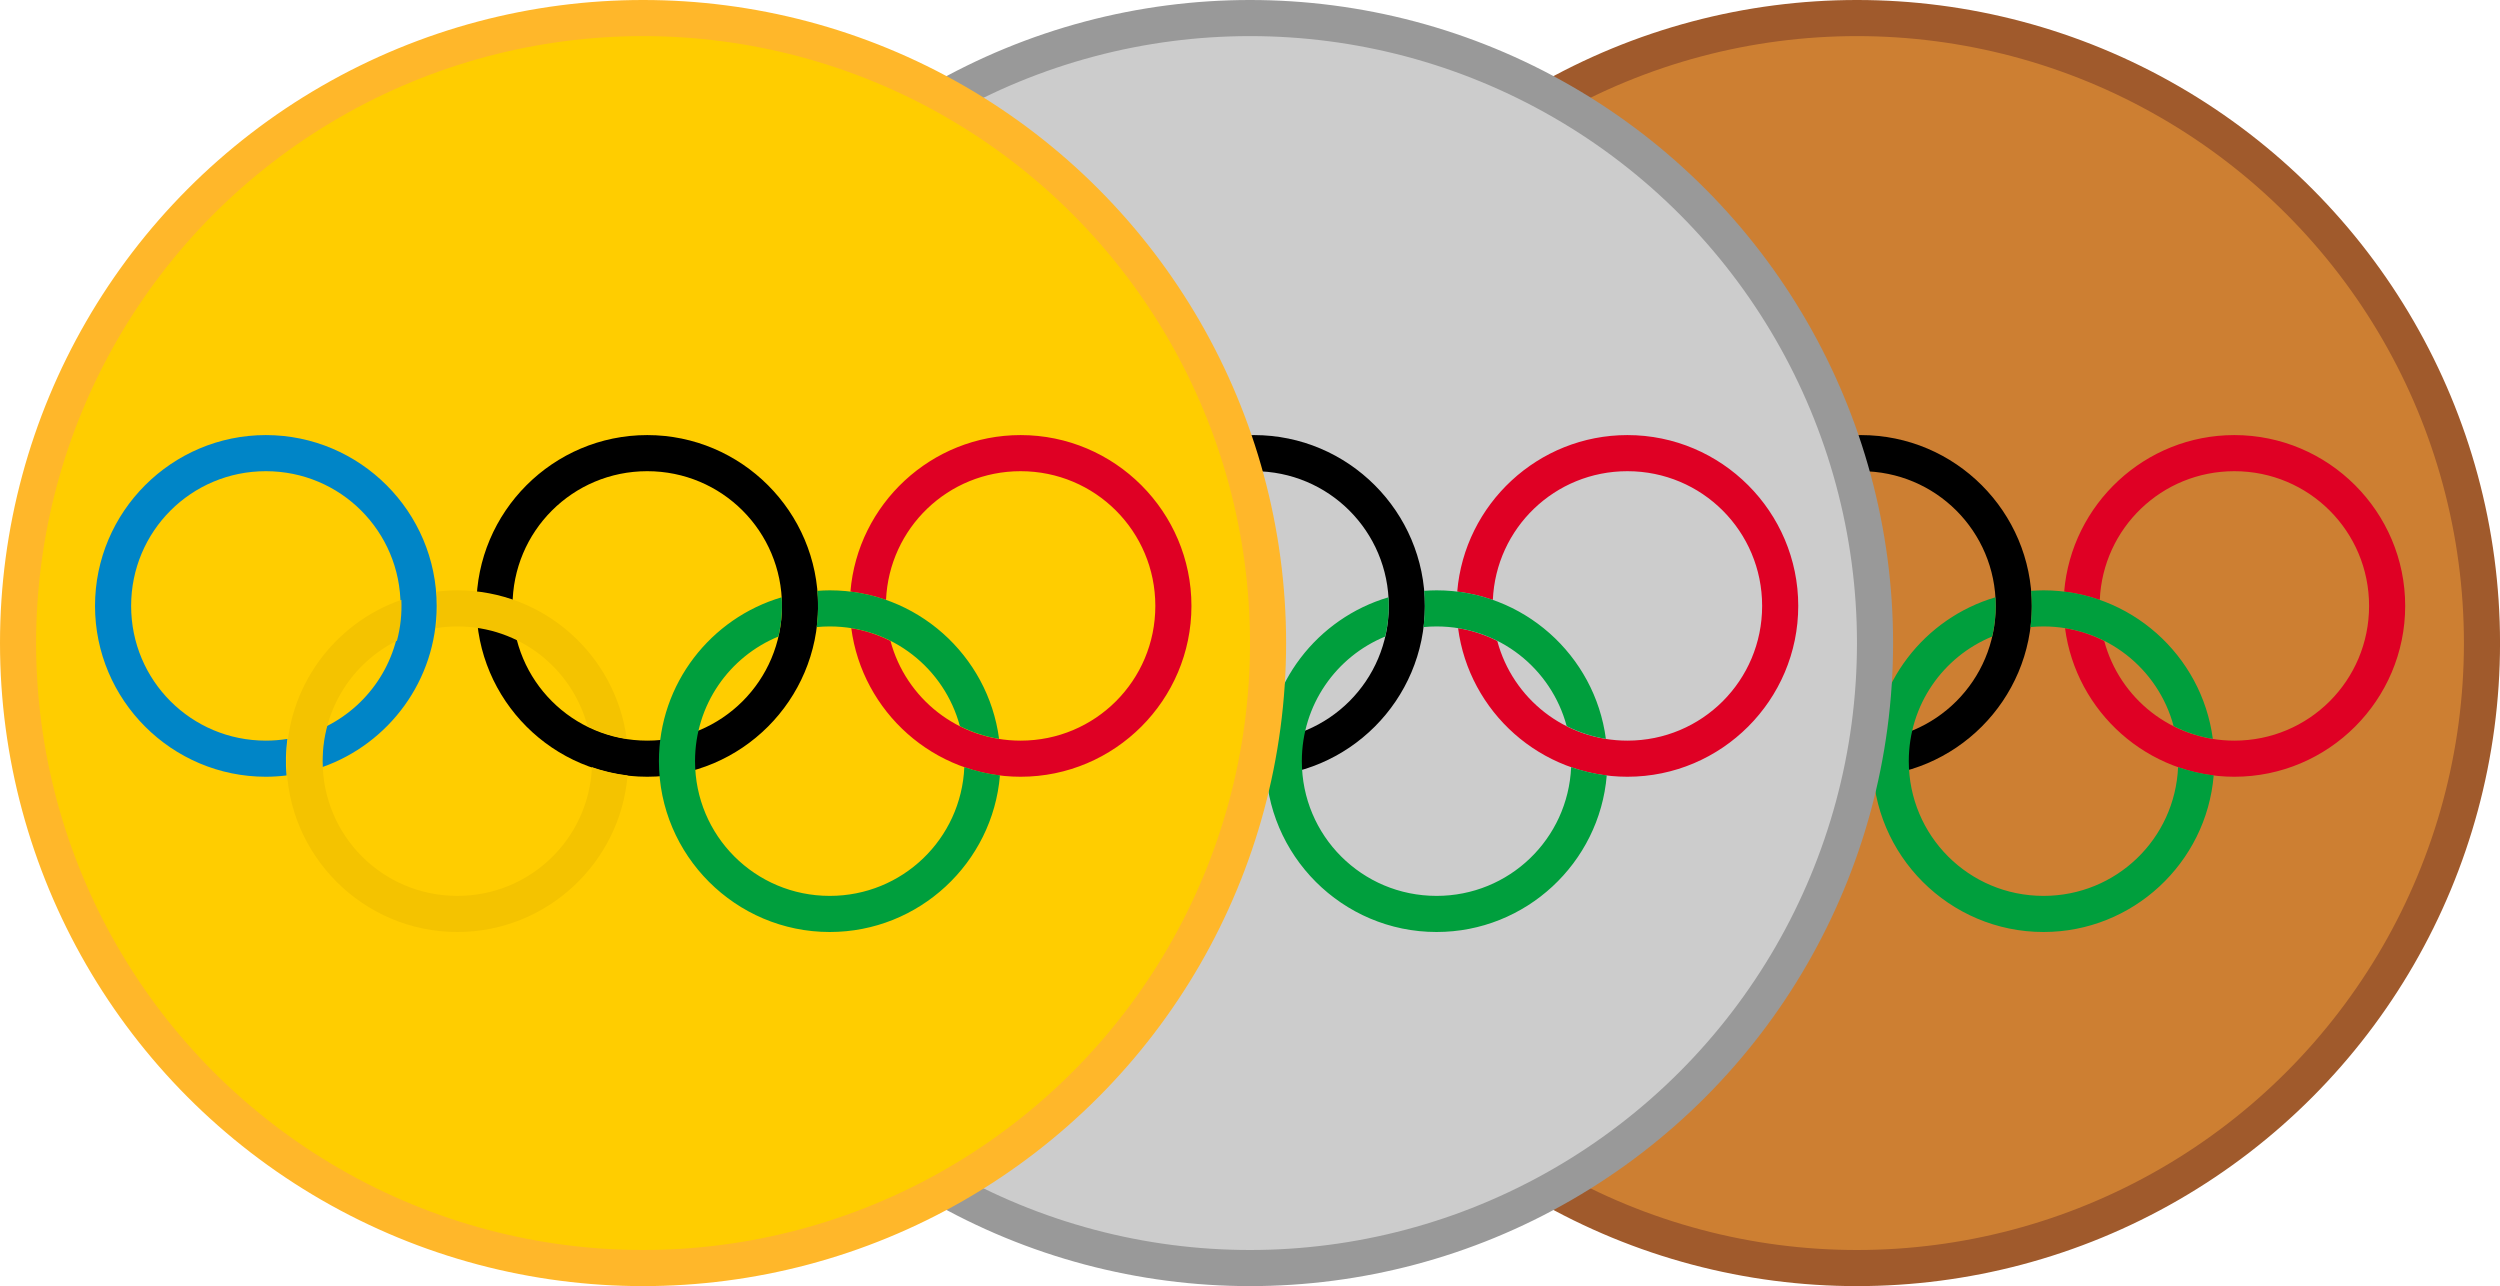 <?xml version="1.0" encoding="UTF-8"?>
<svg width="900" height="463" version="1.1" xmlns="http://www.w3.org/2000/svg" xmlns:xlink="http://www.w3.org/1999/xlink">
 <circle cx="668.51" cy="231.5" r="225" fill="#cd7f32" stroke="#a05a2c" stroke-width="13"/>
 <use transform="translate(436.95)" xlink:href="#a"/>
 <circle cx="450.01" cy="231.5" r="225" fill="#ccc" stroke="#999" stroke-width="13"/>
 <use transform="translate(218.45)" xlink:href="#a"/>
 <circle cx="231.5" cy="231.5" r="225" fill="#ffcd00" stroke="#ffb72a" stroke-width="13"/>
 <g id="a">
  <path d="m233.01 156.63c-33.888 0-61.5 27.612-61.5 61.5s27.612 61.5 61.5 61.5 61.5-27.612 61.5-61.5-27.612-61.5-61.5-61.5zm0 13c26.863 0 48.5 21.637 48.5 48.5s-21.637 48.5-48.5 48.5-48.5-21.637-48.5-48.5 21.637-48.5 48.5-48.5z"/>
  <path d="m95.707 156.63c-33.888 0-61.5 27.612-61.5 61.5s27.612 61.5 61.5 61.5c2.516 0 4.992-0.171 7.43-0.467-0.365-4.396-0.257-8.805 0.314-13.15-2.521 0.402-5.106 0.617-7.744 0.617-26.863 0-48.5-21.637-48.5-48.5s21.637-48.5 48.5-48.5 48.5 21.637 48.5 48.5c0 18.984-10.814 35.347-26.635 43.318-1.285 4.788-1.814 9.754-1.592 14.727 23.968-8.406 41.227-31.257 41.227-58.045 0-33.888-27.612-61.5-61.5-61.5z" fill="#0085c7"/>
  <path d="m164.65 212.52c31.167 0 57.007 23.361 60.959 53.475-4.896-0.792-9.655-2.335-14.111-4.586-5.528-20.71-24.351-35.889-46.848-35.889-2.601 0-5.151 0.207-7.639 0.598 0.57-4.364 0.67-8.77 0.303-13.144 2.408-0.288 4.852-0.453 7.336-0.453zm-20.162 3.416c0.223 4.928-0.292 9.887-1.578 14.701-15.889 7.948-26.76 24.348-26.76 43.383 0 26.863 21.637 48.5 48.5 48.5 26.135 0 47.317-20.484 48.445-46.332 4.155 1.448 8.456 2.439 12.822 2.973-2.626 31.494-29.112 56.359-61.268 56.359-33.888 0-61.5-27.612-61.5-61.5 0-26.829 17.312-49.71 41.338-58.084z" fill="#f4c300"/>
  <path d="m367.42 156.63c-32.153 0-58.638 24.861-61.268 56.352 4.354 0.53 8.653 1.534 12.822 2.986 1.125-25.852 22.307-46.338 48.445-46.338 26.863 0 48.5 21.637 48.5 48.5s-21.637 48.5-48.5 48.5c-22.495 0-41.317-15.178-46.846-35.887-4.481-2.266-9.241-3.816-14.115-4.604 3.945 30.121 29.788 53.49 60.961 53.49 33.888 0 61.5-27.612 61.5-61.5s-27.612-61.5-61.5-61.5z" fill="#df0024"/>
  <path d="m298.71 212.52c-1.502 0-2.987 0.073-4.463 0.18 0.382 4.352 0.303 8.727-0.236 13.049 1.547-0.147 3.113-0.229 4.699-0.229 22.493 0 41.313 15.174 46.844 35.879 4.447 2.247 9.204 3.802 14.113 4.596-3.952-30.114-29.79-53.475-60.957-53.475zm-17.303 2.5c-25.5 7.502-44.197 31.118-44.197 59 0 33.888 27.612 61.5 61.5 61.5 32.163 0 58.654-24.877 61.27-56.381-4.375-0.535-8.671-1.532-12.822-2.981-1.114 25.862-22.302 46.361-48.447 46.361-26.863 0-48.5-21.637-48.5-48.5 0-20.307 12.37-37.621 30.01-44.865 1.081-4.629 1.493-9.389 1.188-14.135z" fill="#009f3d"/>
 </g>
</svg>

